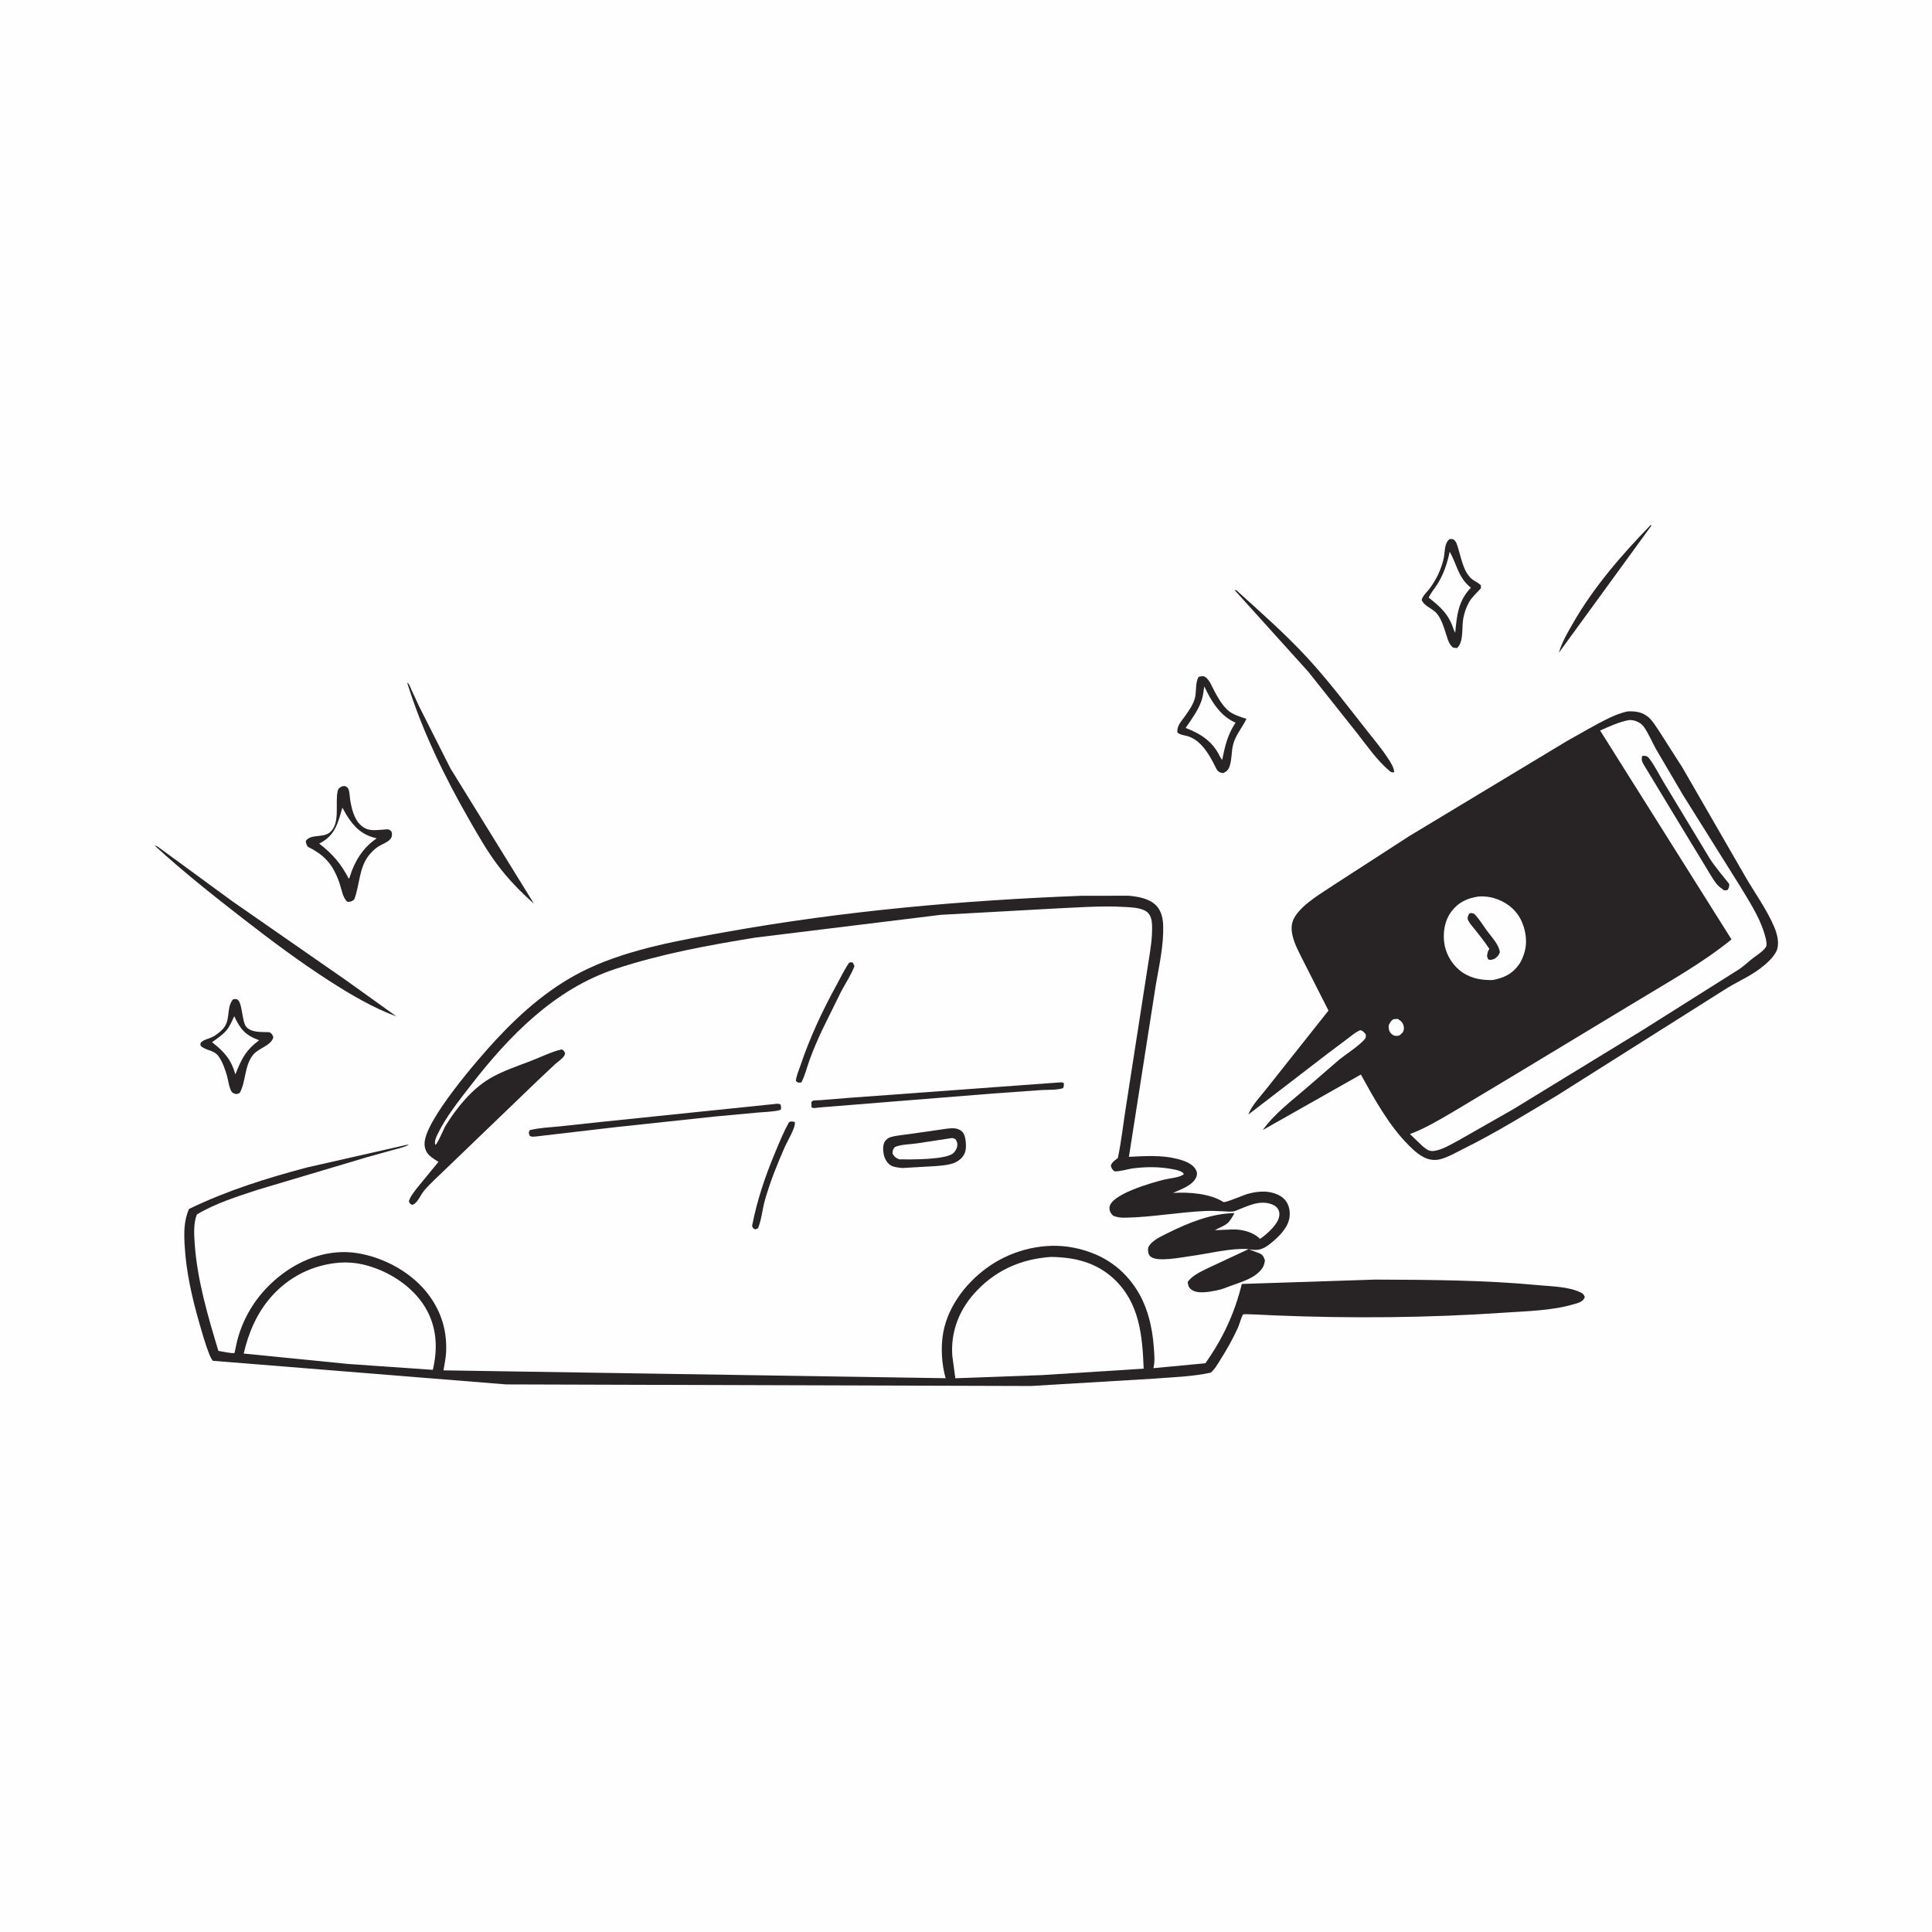 <svg version="1.1" xmlns="http://www.w3.org/2000/svg" style="display: block;" viewBox="0 0 2048 2048" width="1024" height="1024">
<path transform="translate(0,0)" fill="rgb(254,254,254)" d="M -0 -0 L 2048 0 L 2048 2048 L -0 2048 L -0 -0 z"/>
<path transform="translate(0,0)" fill="rgb(40,36,38)" d="M 836.398 1189.5 C 838.671 1188.37 840.109 1188.89 842.5 1189.32 C 843.883 1194.56 834.429 1210.1 831.896 1215.87 C 823.931 1233.99 816.282 1253 810.881 1272.08 C 808.146 1281.74 807.305 1292.96 803.5 1302.08 L 800.5 1303.23 C 798.102 1301.93 798.14 1302.06 797.243 1299.5 C 802.54 1272.26 811.123 1246.8 821.841 1221.29 C 826.332 1210.59 830.751 1199.64 836.398 1189.5 z"/>
<path transform="translate(0,0)" fill="rgb(40,36,38)" d="M 1749.79 556.5 L 1750.65 557.057 L 1652.47 691.948 C 1655.7 680.781 1661.53 670.903 1667.29 660.861 C 1689.41 622.308 1718.88 588.308 1749.79 556.5 z"/>
<path transform="translate(0,0)" fill="rgb(40,36,38)" d="M 900.125 1020.5 C 902.024 1019.9 902.166 1019.91 904.068 1020.5 L 905.769 1024 C 902.476 1033.11 896.357 1042.18 891.758 1050.8 L 871.093 1092.74 C 866.361 1103.07 861.847 1113.38 857.997 1124.09 C 855.225 1131.79 853.321 1140.15 849.5 1147.39 C 846.224 1147.73 846.287 1147.97 843.695 1146 C 843.947 1140.73 846.813 1134.53 848.499 1129.52 C 858.453 1099.91 871.79 1071.36 886.842 1044.03 C 891.15 1036.2 895.01 1027.82 900.125 1020.5 z"/>
<path transform="translate(0,0)" fill="rgb(40,36,38)" d="M 1122.73 1147.45 C 1124.51 1147.23 1125.75 1147.36 1127.5 1147.76 C 1127.94 1150.39 1127.8 1150.96 1126.92 1153.5 C 1120.07 1155.71 1110.46 1155.08 1103.18 1155.56 L 1052.67 1159.17 L 868.036 1173.99 C 865.175 1174.34 862.918 1175.19 860.282 1173.89 L 860.031 1168.5 C 860.52 1167.98 860.854 1167.25 861.5 1166.95 C 863.091 1166.2 867.365 1166.42 869.389 1166.24 L 898.698 1163.86 L 1122.73 1147.45 z"/>
<path transform="translate(0,0)" fill="rgb(40,36,38)" d="M 819.909 1170.42 C 822.757 1170.09 824.623 1169.58 827.347 1170.7 C 827.986 1173.02 828.268 1174.17 827.546 1176.5 C 819.993 1178.64 811.132 1178.62 803.281 1179.35 L 757.201 1183.62 L 652 1194.9 L 568.23 1204.7 C 565.379 1204.93 564.075 1205.37 561.5 1204.03 C 560.442 1200.91 560.074 1200.97 561.5 1198.06 C 571.097 1195.53 582.018 1195.12 591.921 1194.15 L 636.053 1189.4 L 819.909 1170.42 z"/>
<path transform="translate(0,0)" fill="rgb(40,36,38)" d="M 431.596 723.5 C 434.084 725.07 435.168 729.001 436.338 731.637 L 444.166 748.534 L 477.418 814.405 L 566.05 958.001 C 551.457 945.026 538.421 931.641 526.738 915.94 C 515.801 901.241 506.623 885.05 497.5 869.185 C 471.414 823.824 446.993 773.617 431.596 723.5 z"/>
<path transform="translate(0,0)" fill="rgb(40,36,38)" d="M 1308.7 625.5 L 1310.58 625.681 C 1336.21 648.893 1362.22 671.718 1385.71 697.149 C 1408.53 721.853 1428.3 748.256 1449.1 774.588 C 1456.69 784.198 1464.68 793.628 1471.35 803.916 C 1474.31 808.475 1477.41 812.982 1477.95 818.5 L 1476.44 818.758 C 1475.02 818.821 1473.88 817.972 1472.86 817.118 C 1459.87 806.231 1449.24 790.802 1438.8 777.469 L 1386.86 712.092 L 1308.7 625.5 z"/>
<path transform="translate(0,0)" fill="rgb(40,36,38)" d="M 164.123 896.5 C 165.57 896.389 166.815 897.279 168 898.076 L 245.997 955.185 L 368 1039.96 L 420.279 1077.48 C 395.124 1068.17 371.362 1054.11 348.853 1039.62 C 317.477 1019.43 287.896 997.278 258.432 974.426 C 226.348 949.543 194.043 923.959 164.123 896.5 z"/>
<path transform="translate(0,0)" fill="rgb(40,36,38)" d="M 246.833 1059.5 C 248.974 1058.91 248.128 1058.94 250.285 1059.13 C 257.349 1059.78 255.895 1083.07 261.287 1088.77 C 267.082 1094.89 277.814 1093.83 285.5 1094.13 C 288.504 1096.06 288.531 1096.14 289.743 1099.5 C 287.608 1108.54 273.922 1110.85 268.01 1118.5 C 258.896 1130.29 260.866 1146.31 254.125 1158.5 C 252.53 1159.44 251.791 1159.54 250 1159.78 C 248.833 1159.27 247.514 1159.03 246.5 1158.26 C 243.213 1155.77 241.823 1144.57 240.667 1140.58 C 238.667 1133.66 236.014 1125.88 231.838 1119.95 C 226.637 1112.57 218.277 1114.07 212.615 1108.5 C 212.551 1106.98 212.06 1106.03 213.232 1104.86 C 216.024 1102.07 221.474 1101.06 225.056 1099.31 C 228.971 1097.4 232.994 1094.15 236.015 1091 C 244.994 1081.64 239.483 1068.83 246.833 1059.5 z"/>
<path transform="translate(0,0)" fill="rgb(254,254,254)" d="M 248.315 1077.23 C 254.853 1091.14 260.048 1097.36 274.694 1102.71 C 260.566 1113.23 255.883 1122.62 249.513 1138.94 C 244.919 1122.75 237.66 1114.88 224.762 1104.78 C 229.965 1100.97 236.275 1096.93 240.35 1091.88 C 243.762 1087.65 246.011 1082.12 248.315 1077.23 z"/>
<path transform="translate(0,0)" fill="rgb(40,36,38)" d="M 1004.09 1196.39 L 1004.23 1196.36 C 1009.94 1195.77 1015.05 1195.41 1019.68 1199.33 C 1023.2 1202.3 1023.82 1209.59 1023.94 1213.97 C 1024.07 1219.13 1022.9 1223.77 1019.27 1227.53 C 1012.15 1234.9 1001.81 1235.15 992.218 1236.09 L 956.424 1238.15 C 952.597 1237.66 947.62 1237.41 944.281 1235.38 C 940.249 1232.93 937.564 1227.85 936.715 1223.33 C 935.95 1219.26 935.666 1212.91 938.355 1209.44 C 939.792 1207.59 941.981 1206 944.237 1205.36 C 950.829 1203.5 958.53 1203 965.327 1201.96 L 1004.09 1196.39 z"/>
<path transform="translate(0,0)" fill="rgb(254,254,254)" d="M 1009.01 1206.39 C 1010.34 1206.42 1011.53 1207.04 1012.77 1207.5 C 1013.96 1209.4 1014.88 1211.08 1014.85 1213.4 C 1014.8 1216.72 1012.93 1220.25 1010.48 1222.44 C 1002.55 1229.5 965.405 1229.16 953.59 1228.96 L 952.493 1228.6 C 949.144 1227.27 947.537 1225.73 946.059 1222.5 C 946.432 1219.16 946.481 1218.57 948.5 1215.92 C 955.437 1213 964.485 1213.11 971.984 1212.04 L 1009.01 1206.39 z"/>
<path transform="translate(0,0)" fill="rgb(40,36,38)" d="M 1536.52 571.5 C 1537.85 571.361 1539.77 571.187 1541 572.016 C 1543.85 573.942 1544.98 578.772 1545.94 581.893 C 1549.49 593.441 1551.93 609.643 1563.43 615.959 C 1565.83 617.281 1567.62 618.469 1569.7 620.264 L 1569.91 623.5 C 1565.81 628.069 1560.3 632.93 1557.29 638.268 C 1554.13 643.867 1552.17 649.775 1551.05 656.092 C 1549.42 665.308 1551.8 680.457 1544.5 686.967 L 1540.5 686.552 C 1536.04 683.378 1534.61 677.47 1533 672.5 C 1530.66 665.297 1528.37 657.281 1523.73 651.164 C 1518.93 644.825 1509.94 643.01 1507.04 636 C 1507.89 631.59 1513.34 626.942 1515.97 623.249 C 1520 617.58 1523.57 611.679 1526.14 605.199 C 1527.97 600.611 1529.68 595.639 1530.59 590.782 C 1531.84 584.107 1530.99 575.968 1536.52 571.5 z"/>
<path transform="translate(0,0)" fill="rgb(254,254,254)" d="M 1536.76 584.852 C 1544.35 598.244 1545.49 611.267 1557.88 621.882 L 1559.19 622.995 C 1545.67 637.131 1544.36 652.334 1542.58 670.787 L 1541 667.5 C 1536.06 651.64 1527.21 643.359 1514.5 633.569 C 1516.61 628.528 1520.74 623.916 1523.68 619.259 C 1530.44 608.542 1534.07 597.127 1536.76 584.852 z"/>
<path transform="translate(0,0)" fill="rgb(40,36,38)" d="M 1270.69 717.5 C 1273.5 716.808 1275.42 716.097 1278 717.907 C 1282.12 720.792 1284.88 727.932 1287.22 732.391 C 1290.85 739.323 1295.52 747.321 1301.32 752.68 C 1306.65 757.606 1314.53 759.781 1321.28 762.014 C 1316.85 771.326 1310.04 778.662 1307.27 788.86 C 1305.21 796.437 1306 804.685 1303.47 812.117 C 1302.09 816.184 1300.43 817.765 1296.69 819.5 C 1291.16 819.032 1290.15 816.549 1287.9 812 C 1281.98 800.054 1273.51 785.423 1260.14 780.732 C 1256.16 779.335 1251.31 779.339 1248.07 776.5 C 1247.37 769.64 1251.9 765.048 1255.67 759.774 C 1260.09 753.587 1264.98 746.947 1266.8 739.43 C 1268.35 733.063 1267.01 722.734 1270.69 717.5 z"/>
<path transform="translate(0,0)" fill="rgb(254,254,254)" d="M 1276.59 727.618 C 1283.84 743.122 1293.52 759.155 1309.69 766.043 C 1301.17 779.198 1298.65 790.381 1295.55 805.57 L 1293.5 802.631 C 1285.79 786.157 1273.29 778.006 1256.81 771.622 C 1262.97 762.717 1270 753.158 1273.61 742.866 C 1275.28 738.118 1275.8 732.59 1276.59 727.618 z"/>
<path transform="translate(0,0)" fill="rgb(40,36,38)" d="M 362.715 833.5 L 365.513 833.205 C 366.432 833.73 367.527 834.026 368.27 834.779 C 370.65 837.188 370.636 844.155 371.156 847.5 C 372.598 856.775 375.3 868.248 382.474 874.777 C 390.506 882.088 398.272 879.757 408.002 879.282 C 412.007 879.086 412.061 878.735 415.053 881.5 C 418.046 891.572 406.594 893.452 400.129 897.966 C 396.766 900.315 393.649 903.416 391.085 906.614 C 380.453 919.872 381.353 938.284 375.5 953.461 C 372.589 955.839 372.083 955.729 368.5 956.053 C 363.506 952.676 361.991 942.271 360.006 936.5 C 353.415 917.344 344.84 906.7 326.5 897.749 C 324.832 895.504 324.454 894.274 324.165 891.5 C 328.951 884.018 341.359 888.145 348.637 883.091 C 361.518 874.144 354.834 851.203 357.98 838.5 C 358.752 835.383 360.008 835.001 362.715 833.5 z"/>
<path transform="translate(0,0)" fill="rgb(254,254,254)" d="M 362.918 856.149 L 367.038 863.5 C 375.365 876.858 383.587 885.091 399.377 888.666 C 385.08 898.226 376.047 912.572 371.01 928.758 C 370.791 929.952 370.356 930.501 369.698 931.5 C 361.56 915.646 352.514 905.073 338.337 894.244 L 340.286 893.203 C 355.643 884.746 358.407 871.723 362.918 856.149 z"/>
<path transform="translate(0,0)" fill="rgb(40,36,38)" d="M 1147.04 949.555 L 1196.57 949.522 C 1207.18 950.495 1220.22 952.734 1227.17 961.698 C 1233.13 969.395 1233.2 979.094 1233.01 988.335 C 1232.56 1009.42 1226.92 1031.8 1223.85 1052.73 L 1196.69 1226.28 C 1213.6 1225.52 1230.41 1224.22 1247.04 1228.26 C 1254.37 1230.05 1263.81 1232.95 1267.69 1239.99 C 1269.08 1242.52 1269.21 1244.77 1268.2 1247.48 C 1264.86 1256.47 1251.5 1260.88 1243.43 1264.54 C 1259.94 1263.51 1282.56 1265.05 1296.8 1274.18 C 1298.6 1275.33 1318.45 1266.71 1322.47 1265.62 C 1328.36 1264.01 1333.96 1263.01 1340.06 1263.15 C 1347.48 1263.31 1356.81 1265.89 1361.9 1271.62 C 1366.23 1276.5 1367.65 1283.08 1367.05 1289.47 C 1366.07 1299.9 1357.51 1309.1 1349.87 1315.61 C 1343.93 1320.67 1337.67 1325.65 1329.51 1324.91 L 1325.59 1324.52 L 1323.99 1324.32 L 1336 1328.95 C 1339.12 1330.73 1339.7 1332.9 1340.88 1336 C 1340.46 1338.95 1339.99 1341.38 1338.34 1343.92 C 1331.57 1354.34 1317.41 1358.46 1306.34 1362.42 C 1300.75 1364.42 1295.51 1366.85 1289.62 1367.93 C 1281.9 1369.35 1269.59 1372.05 1262.85 1366.97 C 1259.87 1364.72 1259.46 1362.55 1259.03 1359 C 1263.62 1351.72 1275.14 1346.96 1282.59 1343.24 L 1323.65 1324.08 C 1303.35 1322.88 1281.15 1329.05 1261 1331.66 C 1252.24 1332.8 1226.46 1338.22 1219.5 1331.91 C 1217.48 1330.07 1217.07 1327.87 1216.96 1325.29 C 1216.81 1322.08 1218.1 1320.16 1220.27 1317.95 C 1224.99 1313.12 1232.24 1309.9 1238.22 1306.92 C 1259.49 1296.3 1284.57 1286.19 1308.57 1285.95 C 1306.58 1289.5 1304.1 1294.31 1300.91 1296.9 C 1297.35 1299.79 1291.86 1301.64 1287.85 1304.06 L 1306.51 1303.26 C 1316.07 1303.02 1327.9 1305.82 1334.94 1312.56 L 1335.7 1313.31 C 1342.04 1309.01 1351.23 1300.7 1354.54 1293.77 C 1356.17 1290.36 1356.91 1286.32 1355.33 1282.79 C 1354 1279.79 1351.47 1277.9 1348.5 1276.74 C 1335.05 1271.47 1321.91 1278.83 1309.76 1283.5 C 1306.05 1284.93 1301.69 1284.24 1297.78 1284.08 C 1291 1283.8 1284.26 1283.36 1277.47 1283.69 C 1249.48 1285.05 1221.6 1290.13 1193.61 1290.81 C 1188.85 1290.93 1184.5 1290.57 1180.06 1288.76 C 1177.6 1286.44 1176.07 1284.05 1176.07 1280.5 C 1176.11 1266.1 1222.26 1253.36 1234.25 1250.39 C 1239.39 1249.12 1251.37 1248.23 1254.95 1244.5 L 1254.33 1243.62 C 1251.93 1241.09 1247.21 1240.21 1243.87 1239.54 C 1230.17 1236.78 1216.14 1236.72 1202.29 1238.35 C 1195.31 1239.17 1188.52 1241.7 1181.5 1241.74 C 1178.72 1239.38 1178.55 1239.02 1177.5 1235.51 C 1178.91 1231.66 1181.82 1230.09 1184.95 1227.57 C 1188.77 1209.6 1190.68 1191.19 1193.58 1173.04 L 1210.42 1064.66 L 1217.4 1019.85 C 1219.48 1006.77 1221.73 993.703 1221.23 980.404 C 1221.05 975.589 1219.97 970.169 1216.07 966.876 C 1210.34 962.036 1198.73 961.817 1191.5 961.391 C 1166.7 959.927 1140.9 962.104 1116.07 963.184 L 997.24 969.764 L 801 993.849 C 750.881 1001.97 701.125 1011.08 652.795 1026.96 C 587.876 1048.3 539.546 1098.18 498.696 1150.96 C 486.154 1167.16 472.865 1183.77 463.865 1202.26 C 462.233 1205.62 460.227 1209.91 461.5 1213.64 C 463.881 1212.63 470.297 1196.58 472.572 1192.91 C 484.115 1174.27 500.151 1154.45 519.301 1143.2 C 532.859 1135.24 548.111 1130.25 562.739 1124.64 C 573.42 1120.54 584.41 1114.92 595.5 1112.34 C 597.77 1113.85 597.992 1114 599.027 1116.5 C 598.71 1117.85 598.737 1118.17 597.855 1119.5 C 595.868 1122.51 591.239 1125.56 588.422 1128.08 L 569.824 1145.59 L 470.737 1240.9 C 463.659 1247.81 455.837 1254.69 449.488 1262.24 C 445.708 1266.73 442.392 1275.89 437 1277.19 C 434.478 1276.14 434.62 1275.98 433.381 1273.5 C 434.91 1268.33 438.736 1263.7 441.967 1259.47 L 464.776 1231.65 C 461.487 1229.48 457.693 1227.27 454.874 1224.5 C 451.576 1221.26 450.1 1217.06 450.037 1212.5 C 449.701 1188.34 507.61 1121.7 525.566 1102.38 C 554.107 1071.69 585.453 1044.54 623.713 1026.64 C 668.448 1005.71 721.253 996.598 769.531 987.956 C 894.148 965.649 1020.61 954.345 1147.04 949.555 z"/>
<path transform="translate(0,0)" fill="rgb(40,36,38)" d="M 431.407 1213.5 L 433.467 1213.4 C 428.797 1216.13 422.409 1217.38 417.173 1218.83 L 388.669 1226.78 L 273.116 1261.23 C 251.597 1268.35 228.121 1275.64 208.689 1287.4 C 204.935 1296.81 205.712 1308.7 206.403 1318.59 C 209.076 1356.9 220.415 1395.38 231.501 1432.01 C 234.937 1432.46 245.744 1435.02 248.601 1434.2 C 248.882 1434.12 248.713 1433.63 248.77 1433.34 L 251.317 1421.61 C 258.778 1392.64 275.505 1368.36 299.382 1350.42 C 321.653 1333.68 349.78 1324.03 377.837 1328.24 C 407.316 1332.67 437.785 1349.44 455.394 1373.91 C 468.17 1391.66 473.9 1411.27 472.906 1433.21 C 472.617 1439.6 471.12 1446.31 470.126 1452.63 L 1002.39 1460.96 C 998.128 1445.89 997.058 1427.61 999.936 1412.22 C 1005.34 1383.32 1025.73 1357.7 1049.71 1341.48 C 1074.72 1324.57 1107.62 1316.7 1137.44 1322.47 C 1165.09 1327.81 1187.64 1341.27 1203.52 1364.86 C 1216.18 1383.66 1221.62 1406.48 1223.12 1428.84 C 1223.59 1435.79 1224.34 1442.09 1222.95 1448.99 L 1222.66 1450.31 L 1277.72 1445.12 C 1296.24 1419.03 1308.78 1392.09 1316.38 1361.04 L 1457.75 1356.42 C 1515.48 1356.66 1573.54 1356.89 1631.05 1362.36 C 1645 1363.68 1662.82 1363.84 1675.5 1370.02 C 1678.17 1371.31 1678.98 1372.27 1679.95 1375 C 1678.08 1380.17 1672.91 1381.14 1668.03 1382.59 C 1644.98 1389.4 1618.15 1389.87 1594.29 1391.5 C 1513.48 1397.02 1432.12 1397.68 1351.19 1394.39 C 1348.62 1394.29 1318.6 1392.61 1317.89 1393.26 C 1316.34 1394.69 1313.49 1404.74 1312.29 1407.37 C 1306.87 1419.29 1300.58 1430.4 1293.62 1441.45 C 1290.65 1446.17 1287.77 1451.45 1283.45 1455.05 C 1264.3 1459.3 1242.65 1459.89 1223.08 1461.44 L 1092.67 1469.22 L 536.5 1467.53 L 225.467 1442.47 C 224.001 1440.32 222.909 1438.27 221.953 1435.84 C 217.538 1424.61 214.255 1412.77 210.926 1401.18 C 203.516 1375.4 197.499 1348.64 195.84 1321.82 C 194.987 1308.02 194.635 1294.47 200.325 1281.57 C 240.608 1262.04 281.787 1249.18 324.887 1237.68 L 431.407 1213.5 z"/>
<path transform="translate(0,0)" fill="rgb(254,254,254)" d="M 360.553 1338.42 C 368.558 1337.89 377.082 1338.59 384.891 1340.42 C 410.576 1346.45 436.652 1362.66 450.539 1385.52 C 463.057 1406.12 464.299 1429.02 458.794 1452.1 L 368.916 1445.85 L 258.328 1434.82 C 263.377 1413.12 271.923 1392.71 286.587 1375.68 C 305.635 1353.55 331.586 1340.56 360.553 1338.42 z"/>
<path transform="translate(0,0)" fill="rgb(254,254,254)" d="M 1113.93 1332.41 C 1138.87 1332.62 1161.83 1338.14 1180.52 1355.43 C 1207.99 1380.85 1211 1415.91 1212.34 1450.85 L 1104.25 1457.67 L 1012.7 1461.01 L 1009.48 1437.2 C 1007.75 1412.78 1015.97 1390.3 1031.97 1372 C 1053.53 1347.35 1081.39 1334.61 1113.93 1332.41 z"/>
<path transform="translate(0,0)" fill="rgb(40,36,38)" d="M 1725.1 754.146 C 1729.17 753.9 1733.01 754.063 1737 754.955 C 1740.83 755.811 1744.52 757.774 1747.5 760.312 C 1751.89 764.044 1755.51 770.301 1758.75 775.019 L 1783.48 813.726 L 1849.43 928.067 C 1859.61 945.845 1872.75 963.72 1880.71 982.5 C 1883.6 989.309 1886.16 998.669 1883.96 1005.95 C 1881.54 1013.97 1871.98 1022.06 1865.55 1026.88 C 1853.17 1036.17 1839.31 1041.63 1826.54 1050.08 L 1650.94 1161.01 C 1618.48 1180.47 1585.85 1200.62 1551.96 1217.46 C 1543.86 1221.48 1535.1 1226.72 1526.36 1228.93 C 1522.41 1229.93 1518 1229.79 1514.1 1228.66 C 1506.08 1226.33 1498.92 1219.7 1493.13 1213.89 C 1472.19 1192.85 1456.86 1164.92 1442.6 1139.04 L 1338.61 1197.87 C 1350.59 1180.92 1368.56 1167.4 1384.22 1153.9 L 1419.53 1123.36 C 1427.87 1116.64 1438.51 1110.18 1445.84 1102.52 C 1448.14 1100.11 1447.87 1099.66 1447.78 1096.5 C 1445.69 1094.1 1445.15 1092.78 1442 1092.03 C 1436.74 1094.14 1432.41 1098.08 1427.91 1101.46 L 1406.9 1117.23 L 1323.36 1181.42 C 1326.77 1171.73 1336.68 1161.73 1343.01 1153.51 L 1408.24 1071.26 L 1381.51 1018.55 C 1377.26 1010 1372.28 1001.09 1370.12 991.732 C 1368.4 984.221 1368.78 977.496 1373.14 970.939 C 1382.4 957.042 1401.94 946.199 1415.68 936.885 L 1493.97 886.242 L 1660.84 785.627 C 1675.69 777.42 1690.43 768.5 1705.71 761.129 C 1712.15 758.024 1718.12 755.727 1725.1 754.146 z"/>
<path transform="translate(0,0)" fill="rgb(254,254,254)" d="M 1476.8 1080.5 C 1478.32 1080.2 1479.96 1080.17 1481.5 1080.03 C 1483.08 1081 1484.66 1081.9 1485.86 1083.35 C 1487.61 1085.48 1488.49 1088.24 1488.13 1091 C 1487.7 1094.36 1485.84 1095.52 1483.5 1097.6 L 1482 1097.94 C 1478.82 1098.43 1476.84 1097.8 1474.58 1095.5 C 1472.19 1093.07 1472.02 1090.21 1472.05 1087 C 1473.4 1083.93 1474.17 1082.57 1476.8 1080.5 z"/>
<path transform="translate(0,0)" fill="rgb(254,254,254)" d="M 1567.36 950.339 C 1572.43 949.958 1578.43 950.5 1583.31 951.928 C 1595.41 955.464 1605.81 962.868 1611.76 974.13 C 1617.45 984.902 1619.54 998.769 1615.7 1010.56 L 1615.2 1012 C 1613.91 1015.8 1612.45 1019.2 1610.12 1022.5 C 1603.1 1032.46 1594.06 1036.65 1582.37 1038.88 C 1571.32 1039.18 1560.44 1037.43 1551.01 1031.3 C 1540.62 1024.55 1533.23 1013.07 1531.18 1000.88 C 1529.18 989.007 1531.3 975.733 1538.69 966.041 C 1546.18 956.223 1555.43 952.142 1567.36 950.339 z"/>
<path transform="translate(0,0)" fill="rgb(40,36,38)" d="M 1557.35 968.5 C 1559.79 967.607 1559.98 967.823 1562.5 968.586 C 1567.88 973.744 1571.67 980.359 1576.03 986.365 C 1580.89 993.052 1589.01 1001.15 1589.93 1009.5 C 1588.37 1013.14 1587.65 1013.8 1584.5 1016.26 L 1584.15 1016.4 C 1581.39 1017.31 1580.18 1018.08 1577.5 1016.89 L 1576.26 1013.5 C 1576.64 1011.2 1576.85 1008.95 1578.1 1006.94 L 1578.82 1006 C 1574.31 998.806 1568.89 992.277 1563.67 985.593 C 1561.32 982.587 1557.98 979.109 1556.36 975.686 C 1555.03 972.884 1556.19 971.081 1557.35 968.5 z"/>
<path transform="translate(0,0)" fill="rgb(254,254,254)" d="M 1726.9 763.263 C 1730.48 763.161 1733.53 763.866 1736.72 765.542 C 1739.06 766.768 1741.2 768.467 1742.71 770.643 C 1747.7 777.808 1751.25 786.66 1755.57 794.317 L 1783.99 842.675 L 1845.01 940.107 C 1853.76 954.765 1864.15 970.606 1869.46 986.829 C 1870.64 990.452 1873.98 1000.68 1871.96 1003.81 C 1868.54 1009.07 1861.61 1012.88 1856.82 1016.75 C 1852.45 1020.29 1848.42 1024.08 1843.78 1027.29 L 1740.54 1092.38 L 1603.95 1175.9 L 1545.84 1209 C 1538.09 1213.07 1528.46 1219.12 1519.64 1220.09 C 1514.47 1220.66 1511.68 1217.86 1507.85 1214.87 L 1494.63 1202.15 C 1511.13 1195.92 1526.54 1186.71 1541.69 1177.76 L 1601.95 1141.65 L 1734.73 1061.45 C 1768.54 1040.91 1804.79 1020.84 1835.46 995.814 L 1696.2 774.38 C 1706.32 769.91 1715.95 765.38 1726.9 763.263 z"/>
<path transform="translate(0,0)" fill="rgb(40,36,38)" d="M 1740.77 801.5 C 1742.88 801.059 1742.12 801.027 1744.1 801.289 C 1746.05 801.546 1747.33 802.835 1748.5 804.363 C 1754.33 811.987 1758.99 821.758 1764.03 830 L 1812.46 910.171 C 1818.62 919.658 1826.05 928.112 1833 937 C 1833.18 940.026 1832.95 940.439 1831.5 943.134 C 1829.84 944.061 1829.35 943.802 1827.5 943.742 C 1824.83 941.741 1821.78 939.659 1819.7 937.03 C 1814.93 931.025 1811.13 923.718 1807.06 917.188 L 1782.09 876.122 L 1742.73 811.064 C 1740.61 807.437 1739.71 805.507 1740.77 801.5 z"/>
</svg>